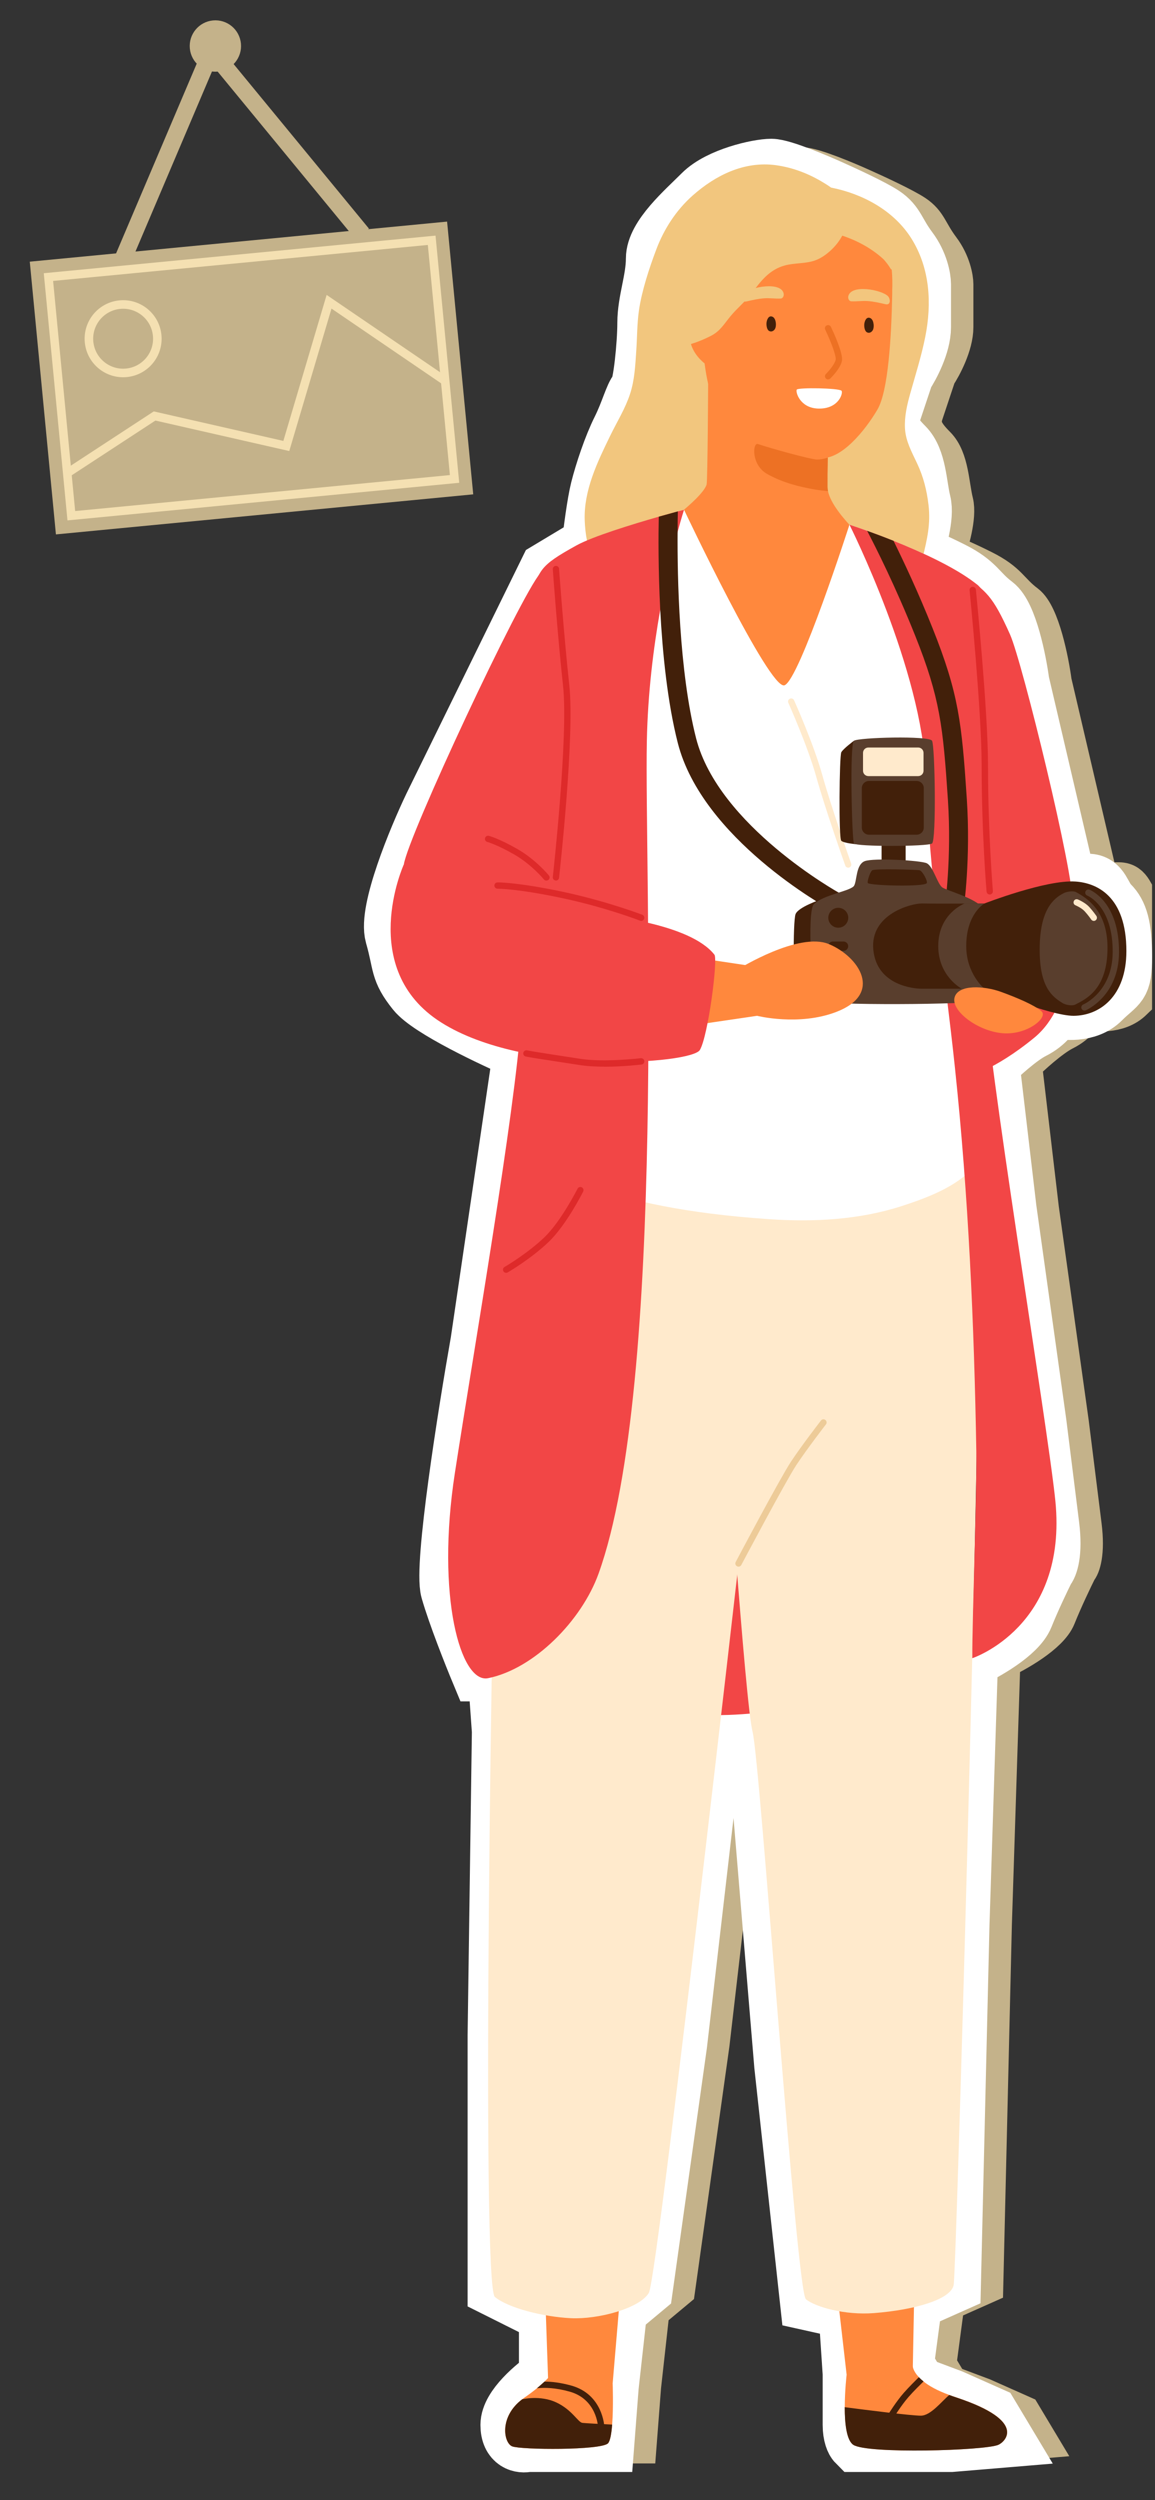 <?xml version="1.0" encoding="UTF-8"?> <svg xmlns="http://www.w3.org/2000/svg" width="135" height="292" viewBox="0 0 135 292" fill="none"><rect x="0" y="0" width="135" height="292" fill="#333333" stroke="none"/> <g clip-path="url(#clip0_187_7521)"> <path d="M67.774 66.707L72.774 63.707C72.941 62.207 73.373 58.807 73.773 57.207C74.273 55.207 75.273 52.207 76.273 50.207C77.273 48.207 77.773 46.207 78.273 45.707C78.773 45.207 79.273 40.207 79.273 37.707C79.273 35.207 80.273 32.707 80.273 30.207C80.273 27.707 83.773 24.707 85.773 22.707C87.773 20.707 92.273 19.707 93.773 19.707C94.973 19.707 98.94 21.374 100.773 22.207C102.273 22.874 105.573 24.407 106.773 25.207C108.273 26.207 108.273 27.207 109.773 29.207C110.973 30.807 111.273 32.54 111.273 33.207V38.207C111.273 40.207 109.94 42.707 109.273 43.707L107.773 48.207C107.273 49.707 107.773 50.707 109.273 52.207C110.773 53.707 110.773 56.707 111.273 58.707C111.673 60.307 110.773 63.374 110.273 64.707C110.773 64.874 112.373 65.507 114.773 66.707C117.773 68.207 117.773 69.207 119.773 70.707C121.373 71.907 122.44 77.207 122.773 79.707L128.273 103.207H130.773C132.273 103.207 132.273 104.707 133.273 105.707C134.273 106.707 134.773 108.207 134.773 111.707C134.773 115.207 134.273 114.707 132.273 116.707C130.673 118.307 127.94 118.04 126.773 117.707C126.607 118.207 125.873 119.407 124.273 120.207C122.673 121.007 120.273 123.207 119.273 124.207L121.273 141.207L124.773 166.207L126.273 178.207C126.673 181.407 126.107 182.874 125.773 183.207C125.273 184.207 124.073 186.707 123.273 188.707C122.473 190.707 118.607 192.874 116.773 193.707L115.773 224.707L114.773 266.707L110.273 268.707L109.273 276.207L110.773 278.707L114.773 280.207L119.273 282.207L120.773 284.707L114.773 285.207H103.773C103.607 285.04 103.273 284.407 103.273 283.207V277.207L102.773 269.707L98.273 268.707L95.273 241.207L91.773 199.207L87.773 198.707L86.773 204.207L82.773 238.707L78.773 267.207L75.773 269.707L74.773 278.707L74.273 285.207H65.273C64.607 285.374 63.273 285.207 63.273 283.207C63.273 281.207 66.273 278.707 67.773 277.707V270.207L61.773 267.207V237.707L62.273 202.207L61.773 195.207H59.773C58.94 193.207 57.073 188.507 56.273 185.707C55.473 182.907 58.273 165.207 59.773 156.707L64.773 122.707C61.274 121.207 53.874 117.707 52.273 115.707C50.273 113.207 50.774 112.707 49.774 109.207C48.974 106.407 52.441 98.04 54.274 94.207L67.774 66.707Z" stroke="#C4B28A" stroke-width="5"></path> <path d="M64.157 66.707L69.157 63.707C69.323 62.207 69.756 58.807 70.156 57.207C70.656 55.207 71.656 52.207 72.656 50.207C73.656 48.207 74.156 46.207 74.656 45.707C75.156 45.207 75.656 40.207 75.656 37.707C75.656 35.207 76.656 32.707 76.656 30.207C76.656 27.707 80.156 24.707 82.156 22.707C84.156 20.707 88.656 19.707 90.156 19.707C91.356 19.707 95.323 21.374 97.156 22.207C98.656 22.874 101.956 24.407 103.156 25.207C104.656 26.207 104.656 27.207 106.156 29.207C107.356 30.807 107.656 32.54 107.656 33.207V38.207C107.656 40.207 106.323 42.707 105.656 43.707L104.156 48.207C103.656 49.707 104.156 50.707 105.656 52.207C107.156 53.707 107.156 56.707 107.656 58.707C108.056 60.307 107.156 63.374 106.656 64.707C107.156 64.874 108.756 65.507 111.156 66.707C114.156 68.207 114.156 69.207 116.156 70.707C117.756 71.907 118.823 77.207 119.156 79.707L124.656 103.207H127.156C128.656 103.207 128.656 104.707 129.656 105.707C130.656 106.707 131.156 108.207 131.156 111.707C131.156 115.207 130.656 114.707 128.656 116.707C127.056 118.307 124.323 118.04 123.156 117.707C122.99 118.207 122.256 119.407 120.656 120.207C119.056 121.007 116.656 123.207 115.656 124.207L117.656 141.207L121.156 166.207L122.656 178.207C123.056 181.407 122.49 182.874 122.156 183.207C121.656 184.207 120.456 186.707 119.656 188.707C118.856 190.707 114.99 192.874 113.156 193.707L112.156 224.707L111.156 266.707L106.656 268.707L105.656 276.207L107.156 278.707L111.156 280.207L115.656 282.207L117.156 284.707L111.156 285.207H100.156C99.99 285.04 99.656 284.407 99.656 283.207V277.207L99.156 269.707L94.656 268.707L91.656 241.207L88.156 199.207L84.156 198.707L83.156 204.207L79.156 238.707L75.156 267.207L72.156 269.707L71.156 278.707L70.656 285.207H61.656C60.99 285.374 59.656 285.207 59.656 283.207C59.656 281.207 62.656 278.707 64.156 277.707V270.207L58.156 267.207V237.707L58.656 202.207L58.156 195.207H56.156C55.323 193.207 53.456 188.507 52.656 185.707C51.856 182.907 54.656 165.207 56.156 156.707L61.156 122.707C57.657 121.207 50.257 117.707 48.656 115.707C46.656 113.207 47.157 112.707 46.157 109.207C45.357 106.407 48.824 98.04 50.657 94.207L64.157 66.707Z" stroke="white" stroke-width="7"></path> <path d="M125.485 108.342C125.485 108.342 125.677 117.276 120.894 121.191C116.118 125.106 112.936 125.805 112.936 125.805C112.936 125.805 107.791 112.846 107.946 112.051C108.101 111.249 125.485 108.349 125.485 108.349V108.342Z" fill="#F24646"></path> <path d="M71.331 50.873C72.114 49.262 73.096 47.702 73.649 45.987C74.173 44.383 74.254 42.683 74.365 41.02C74.476 39.452 74.454 37.87 74.675 36.302C75 33.992 75.879 31.335 76.705 29.142C77.606 26.75 79.023 24.564 80.935 22.857C83.644 20.451 87.018 18.787 90.709 19.295C92.746 19.582 94.577 20.303 96.319 21.37C96.629 21.554 96.895 21.731 97.139 21.908C100.837 22.636 104.484 24.594 106.536 27.869C108.706 31.342 108.928 35.449 108.145 39.356C107.702 41.586 107.001 43.779 106.388 45.972C106.019 47.29 105.702 48.651 105.776 50.027C105.857 51.536 106.573 52.787 107.193 54.119C107.931 55.679 108.33 57.269 108.529 58.983C108.787 61.206 108.367 62.972 107.857 65.077C107.813 65.246 107.717 65.342 107.599 65.393C107.54 65.57 107.451 65.739 107.37 65.886C107.355 65.923 107.333 65.967 107.318 66.011C106.853 69.301 103.502 70.743 100.903 72.281C99.028 73.385 96.482 74.048 94.385 74.607C92.052 75.233 89.653 75.498 87.247 75.475C82.301 75.439 77.931 74.224 74.107 71.038C73.494 70.53 72.889 70 72.32 69.441C72.276 69.441 72.232 69.426 72.195 69.397C69.515 67.498 68.445 63.892 68.342 60.75C68.224 57.247 69.84 53.935 71.331 50.873Z" fill="#F2C67E"></path> <path d="M97.272 198.213C97.272 198.213 89.638 200.987 79.953 200.163C70.268 199.339 82.788 177.46 82.877 177.18C82.965 176.9 97.272 198.213 97.272 198.213Z" fill="#F24646"></path> <path d="M112.663 67.211C108.455 64.231 100.076 69.007 101.398 81.054C102.202 88.391 105.443 102.057 107.008 109.725C107.665 112.949 110.507 115.274 113.807 115.289C115.601 115.296 117.173 115.304 117.402 115.304C117.956 115.304 125.146 108.798 125.36 105.494C125.574 102.189 119.491 77.323 118.059 74.107C115.992 69.478 115.224 69.029 112.655 67.211H112.663Z" fill="#F24646"></path> <path d="M72.924 262.871L71.61 278.362L66.782 278.649L64.058 277.722L63.6 264.439L72.924 262.871Z" fill="#FF883D"></path> <path d="M59.858 285.714C60.892 286.126 70.289 286.192 71.071 285.353C71.33 285.074 71.47 284.198 71.551 283.16C71.713 281.085 71.61 278.355 71.61 278.355C71.61 278.355 66.805 276.081 66.627 276.147C66.443 276.206 64.066 277.722 64.066 277.722C64.066 277.722 63.925 277.884 63.645 278.149C63.424 278.347 63.128 278.62 62.759 278.929C62.353 279.26 61.859 279.635 61.29 280.025C61.209 280.084 61.128 280.143 61.054 280.202C61.054 280.202 61.047 280.202 61.039 280.209C58.315 282.255 58.861 285.309 59.858 285.714Z" fill="#FF883D"></path> <path d="M71.551 283.16C71.47 284.198 71.329 285.074 71.071 285.353C70.296 286.192 60.891 286.126 59.865 285.714C58.861 285.309 58.322 282.255 61.046 280.209H61.061C61.061 280.209 63.157 279.709 65.01 280.577C66.878 281.446 67.557 282.903 68.067 282.969C68.421 283.013 70.377 283.116 71.551 283.168V283.16Z" fill="#42200A"></path> <path d="M62.758 278.929C63.659 278.833 64.921 278.855 66.597 279.326C69.756 280.217 69.897 283.403 69.897 283.433L70.635 283.411C70.635 283.374 70.472 279.658 66.796 278.62C65.549 278.274 64.493 278.149 63.644 278.149C63.423 278.348 63.127 278.62 62.758 278.929Z" fill="#42200A"></path> <path d="M97.36 263.459L98.962 277.39L103.383 278.605L106.661 278.134L106.941 263.459H97.36Z" fill="#FF883D"></path> <path d="M98.739 281.136C98.739 283.013 98.946 285 99.743 285.53C101.36 286.612 115.068 286.214 116.692 285.53C117.46 285.206 120.147 282.785 111.864 280.025C111.547 279.922 111.244 279.819 110.956 279.709C109.524 279.194 108.572 278.642 107.945 278.134C107.723 277.957 107.546 277.788 107.398 277.634C106.719 276.905 106.69 276.382 106.69 276.382C106.69 276.382 103.227 275.845 102.866 275.845C102.504 275.845 98.953 277.383 98.953 277.383C98.953 277.383 98.739 279.201 98.739 281.136Z" fill="#FF883D"></path> <path d="M116.692 285.537C115.068 286.221 101.36 286.611 99.736 285.537C98.939 285.007 98.732 283.02 98.732 281.136C100.924 281.423 106.483 282.13 107.634 282.13C108.786 282.13 110.078 280.437 110.949 279.716C111.237 279.826 111.54 279.922 111.857 280.032C120.132 282.785 117.452 285.213 116.685 285.537H116.692Z" fill="#42200A"></path> <path d="M103.782 282.034L104.417 282.417C104.417 282.417 105.332 280.93 106.188 279.951C106.794 279.26 107.547 278.524 107.945 278.134C107.724 277.957 107.547 277.788 107.399 277.633C106.993 278.038 106.255 278.767 105.635 279.466C104.734 280.496 103.826 281.968 103.782 282.034Z" fill="#42200A"></path> <path d="M64.967 124.797L111.769 124.223C111.769 124.223 114.021 149.421 114.242 159.327C114.471 169.232 111.791 265.204 111.466 266.874C111.142 268.545 106.971 269.774 102.158 270.149C98.747 270.414 95.329 269.443 94.2 268.538C93.07 267.64 88.87 205.859 87.962 202.26C87.062 198.662 84.803 164.449 84.352 161.071C83.902 157.693 66.289 136.535 66.289 135.858C66.289 135.181 64.96 124.79 64.96 124.79L64.967 124.797Z" fill="#FFEACC"></path> <path d="M65.69 124.797C65.69 124.797 58.883 144.461 58.175 164.066C57.466 183.671 56.233 266.948 57.843 268.265C59.452 269.583 63.556 270.591 66.723 270.745C69.89 270.9 74.755 269.612 75.84 267.787C76.932 265.962 88.485 163.654 88.485 163.654C88.485 163.654 88.544 145.418 87.821 143.181C87.097 140.944 65.69 124.805 65.69 124.805V124.797Z" fill="#FFEACC"></path> <path d="M102.498 64.334L88.177 71.737L76.277 62.354C76.277 62.354 81.976 58.395 82.589 56.606C82.714 56.231 82.773 44.398 82.773 44.398L96.917 46.951C96.917 46.951 96.799 50.417 96.748 53.457C96.718 54.789 96.711 56.04 96.718 56.886C96.718 57.041 96.74 57.203 96.777 57.372C97.39 60.176 102.491 64.341 102.491 64.341L102.498 64.334Z" fill="#FF883D"></path> <path d="M83.556 46.929C85.527 49.887 93.337 53.265 95.914 53.493C98.313 53.707 101.096 50.322 102.557 47.834C103.812 45.7 104.189 39.445 104.285 34.359C104.285 34.006 104.285 33.668 104.3 33.329C104.336 29.819 103.51 29.304 103.51 29.304C103.51 29.304 92.747 25.116 92.547 25.381C92.348 25.646 81.814 30.768 81.814 30.768C81.814 30.768 81.593 43.971 83.556 46.929Z" fill="#FF883D"></path> <path d="M102.084 37.693C102.025 37.436 101.892 37.215 101.708 37.142C101.243 36.95 101.051 37.539 101.021 37.848C100.992 38.128 101.051 38.643 101.309 38.797C101.641 38.996 101.988 38.738 102.077 38.407C102.136 38.187 102.136 37.914 102.077 37.693H102.084Z" fill="#42200A"></path> <path d="M90.656 37.539C90.597 37.282 90.465 37.061 90.28 36.987C89.815 36.796 89.623 37.385 89.593 37.694C89.564 37.973 89.623 38.488 89.881 38.643C90.213 38.842 90.561 38.584 90.649 38.253C90.708 38.032 90.708 37.76 90.649 37.539H90.656Z" fill="#42200A"></path> <path d="M96.791 57.365C96.311 57.32 95.75 57.254 95.182 57.158C93.609 56.886 91.557 56.423 89.667 55.355C87.778 54.288 87.962 51.646 88.59 51.86C90.236 52.412 94.79 53.663 95.484 53.67C96.178 53.67 96.754 53.442 96.754 53.442C96.725 54.782 96.717 56.032 96.725 56.879C96.725 57.033 96.747 57.195 96.784 57.365H96.791Z" fill="#ED7124"></path> <path d="M82.833 36.295C82.833 36.295 81.105 35.419 80.647 38.503C80.19 41.586 83.371 43.124 83.371 43.124C83.371 43.124 83.504 38.591 83.512 38.407C83.512 38.223 82.833 36.303 82.833 36.303V36.295Z" fill="#FF883D"></path> <path d="M69.619 65.931C73.273 67.094 78.396 71.796 74.499 81.657C70.601 91.519 60.967 113.803 60.967 113.803C60.967 113.803 52.434 112.088 51.895 111.978C51.349 111.867 46.742 104.25 47.2 100.975C47.658 97.701 60.834 69.574 63.16 66.932C65.485 64.282 65.965 64.768 69.619 65.931Z" fill="#F24646"></path> <path d="M63.764 135.733C64.516 136.322 70.038 141.039 89.874 142.386C95.085 142.746 100.452 142.467 105.45 140.84C107.635 140.134 110.093 139.236 112.064 137.853C112.662 137.433 113.215 136.977 113.703 136.462C113.924 136.226 111.303 117.019 111.422 113.148C111.562 108.232 116.5 75.667 114.721 69.25C114.596 68.786 114.433 68.455 114.227 68.286H114.219C109.687 64.636 99.286 61.28 99.286 61.28C99.286 61.28 94.458 62.737 89.726 62.479C82.898 62.111 79.952 59.536 79.952 59.536C79.952 59.536 68.052 62.833 64.421 67.013C63.247 68.367 64 106.208 63.882 107.797C63.018 119.719 61.232 133.753 63.764 135.733Z" fill="white"></path> <path d="M99.286 61.28C99.286 61.28 93.439 79.442 91.689 80.038C89.94 80.635 79.952 59.536 79.952 59.536C79.952 59.536 85.371 61.545 90.538 61.64C95.705 61.736 99.293 61.28 99.293 61.28H99.286Z" fill="#FF883D"></path> <path d="M93.13 45.502C93.3 45.244 98.039 45.318 98.356 45.634C98.585 45.862 98.046 47.805 95.61 47.717C93.492 47.643 92.96 45.759 93.13 45.502Z" fill="white"></path> <path d="M99.131 101.344C99.176 101.344 99.213 101.344 99.257 101.321C99.449 101.255 99.552 101.042 99.486 100.85C99.464 100.784 97.124 94.168 96.12 90.54C95.101 86.875 92.835 81.827 92.812 81.783C92.731 81.599 92.51 81.518 92.325 81.599C92.141 81.68 92.059 81.9 92.141 82.084C92.163 82.136 94.407 87.133 95.411 90.739C96.422 94.389 98.77 101.027 98.799 101.093C98.851 101.248 98.999 101.336 99.146 101.336L99.131 101.344Z" fill="#FFEACC"></path> <path d="M99.287 61.28C99.287 61.28 107.85 78.28 108.219 90.533C108.566 101.954 110.419 113.339 111.615 124.694C113.194 139.619 113.866 154.609 114.117 169.608C114.198 174.332 113.63 188.94 113.645 193.665C113.645 193.665 124.828 189.993 123.352 175.274C122.481 166.576 115.114 122.163 115.114 115.296C115.114 108.43 117.166 77.271 116.789 74.88C116.118 70.648 114.811 68.735 114.228 68.286C114.102 68.19 114.036 68.139 113.999 68.109L113.97 68.087C111.533 66.21 107.614 64.437 104.439 63.164C103.273 62.7 102.21 62.303 101.354 61.994C100.091 61.537 99.287 61.28 99.287 61.28Z" fill="#F24646"></path> <path d="M57.054 195.998C62.458 194.894 67.987 189.257 69.958 183.796C77.953 161.63 75.31 101.189 75.605 86.559C75.716 80.921 76.388 75.615 77.17 71.222C77.864 67.351 78.639 64.187 79.2 62.133C79.65 60.47 79.953 59.536 79.953 59.536C79.953 59.536 79.687 59.602 79.23 59.727C78.706 59.874 77.923 60.088 77 60.345C73.929 61.228 69.294 62.641 67.374 63.701C62.997 66.122 62.856 66.6 62.022 70.464C61.188 74.328 61.653 108.18 60.915 119.109C60.177 130.037 55.379 157.671 53.164 172.051C50.949 186.423 53.828 196.66 57.054 195.998Z" fill="#F24646"></path> <path d="M77.17 71.222C77.436 76.263 78.012 82.025 79.222 86.772C82.072 97.936 96.496 105.936 97.109 106.267L98.172 104.331C98.032 104.258 83.984 96.457 81.363 86.228C79.363 78.39 79.163 67.359 79.2 62.133C79.2 61.059 79.215 60.235 79.23 59.727C78.706 59.874 77.923 60.088 77 60.345C76.956 62.347 76.927 66.461 77.17 71.222Z" fill="#42200A"></path> <path d="M110.795 93.41C111.245 100.247 110.448 105.803 110.441 105.862L112.633 106.178C112.663 105.943 113.467 100.35 113.002 93.27C112.419 84.454 112.065 81.017 109.001 73.364C107.333 69.184 105.635 65.592 104.439 63.164C103.273 62.7 102.21 62.303 101.353 61.994C102.387 63.966 104.683 68.529 106.949 74.188C109.887 81.525 110.226 84.859 110.795 93.41Z" fill="#42200A"></path> <path d="M96.791 44.309C96.887 44.309 96.975 44.273 97.049 44.206C97.167 44.089 98.238 43.029 98.408 42.146C98.577 41.278 97.367 38.687 97.123 38.179C97.034 37.995 96.813 37.914 96.629 38.003C96.444 38.091 96.363 38.312 96.451 38.496C97.116 39.887 97.758 41.579 97.677 42.006C97.566 42.565 96.791 43.426 96.533 43.684C96.385 43.824 96.385 44.059 96.533 44.206C96.606 44.28 96.702 44.317 96.798 44.317L96.791 44.309Z" fill="#ED7124"></path> <path d="M99.138 34.683C99.33 33.123 103.102 33.837 103.804 34.61C104.084 34.919 104.121 35.647 103.531 35.537C102.859 35.382 102.106 35.206 101.419 35.162C100.777 35.117 100.142 35.221 99.5 35.191C99.257 35.184 99.116 34.897 99.146 34.683H99.138Z" fill="#F2C67E"></path> <path d="M91.609 34.36C91.417 32.799 87.645 33.513 86.944 34.286C86.663 34.595 86.626 35.324 87.217 35.213C87.889 35.059 88.642 34.882 89.328 34.838C89.971 34.794 90.605 34.897 91.248 34.867C91.491 34.86 91.632 34.573 91.602 34.36H91.609Z" fill="#F2C67E"></path> <path d="M76.963 39.194C76.963 39.194 77.007 39.18 77.022 39.172C77.229 39.106 77.391 39.172 77.495 39.297C77.805 39.423 78.13 39.474 78.469 39.511C78.543 39.297 78.742 39.121 79.03 39.187C79.348 39.261 79.68 39.246 80.019 39.158C80.019 39.121 80.019 39.084 80.019 39.047C79.909 38.966 79.835 38.849 79.82 38.701C79.805 38.701 79.79 38.701 79.776 38.701C79.444 38.701 79.2 38.319 79.385 38.024C79.695 37.531 80.115 37.281 80.573 36.92C81.031 36.56 81.415 36.148 81.776 35.714C81.732 35.552 81.695 35.404 81.665 35.294C81.289 33.822 80.876 32.137 81.57 30.702C82.138 29.532 83.747 29.12 84.884 28.56C87.778 27.14 90.671 25.035 93.92 25.234C93.964 25.212 94.016 25.197 94.075 25.197C94.636 25.197 95.167 25.227 95.699 25.271C95.92 24.976 96.459 25.013 96.548 25.366C96.762 25.396 96.968 25.433 97.175 25.47C97.175 25.462 97.19 25.455 97.19 25.447C97.485 25.057 98.068 25.285 98.068 25.676C98.179 25.705 98.297 25.727 98.415 25.764C98.555 25.705 98.733 25.764 98.814 25.896C99.53 26.132 100.239 26.419 100.955 26.794C102.527 27.611 104.705 29.024 104.845 30.996C104.86 31.217 104.66 31.335 104.468 31.327C104.439 31.482 104.195 31.548 104.099 31.386C103.863 30.989 103.583 30.628 103.28 30.29C101.936 29.046 100.224 28.104 98.445 27.523C97.795 28.774 96.503 29.936 95.389 30.371C94.207 30.834 92.886 30.672 91.683 31.018C89.926 31.511 88.929 32.821 87.896 34.205C87.15 35.198 86.168 35.978 85.379 36.935C84.626 37.84 84.19 38.665 83.098 39.224C81.385 40.1 78.705 41.093 76.838 40.107C76.447 39.901 76.565 39.327 76.956 39.202L76.963 39.194Z" fill="#F2C67E"></path> <path d="M99.811 86.515C99.811 86.515 98.563 87.442 98.335 87.854C98.106 88.266 98.01 97.929 98.335 98.201C98.659 98.481 100.018 98.591 100.018 98.591L99.811 86.515Z" fill="#42200A"></path> <path d="M103.043 97.598H105.855V101.321H103.043V97.598Z" fill="#42200A"></path> <path d="M95.847 105.089C95.847 105.089 93.322 105.936 92.99 106.753C92.658 107.569 92.717 116.018 93.071 116.32C93.425 116.621 96.053 117.011 96.053 117.011L96.666 110.888L95.847 105.089Z" fill="#42200A"></path> <path d="M108.329 100.828C109.067 101.167 109.577 103.279 110.152 103.654C110.728 104.029 114.08 104.913 114.906 106.075C115.726 107.238 116.139 116.378 114.906 116.864C113.674 117.35 96.2 117.46 95.448 116.864C94.938 116.459 94.288 106.458 95.123 105.604C96.215 104.486 99.508 104.066 99.84 103.426C100.172 102.786 100.046 100.983 101.065 100.578C102.091 100.173 107.591 100.482 108.329 100.821V100.828Z" fill="#593E2D"></path> <path d="M108.322 103.146C108.47 102.94 107.827 101.726 107.495 101.645C107.163 101.564 102.21 101.424 101.944 101.645C101.671 101.866 101.302 103.058 101.449 103.146C101.922 103.441 107.99 103.595 108.322 103.146Z" fill="#42200A"></path> <path d="M96.814 107.187C96.814 107.827 97.338 108.349 97.98 108.349C98.622 108.349 99.147 107.827 99.147 107.187C99.147 106.546 98.622 106.024 97.98 106.024C97.338 106.024 96.814 106.546 96.814 107.187Z" fill="#42200A"></path> <path d="M107.702 105.523C106.61 105.501 101.656 106.716 102.077 110.933C102.491 115.149 106.92 115.473 107.702 115.473H115.055V105.516C115.055 105.516 109.909 105.56 107.702 105.516V105.523Z" fill="#42200A"></path> <path d="M115.055 105.523H112.744C112.744 105.523 109.658 106.679 109.666 110.498C109.666 114.038 112.412 115.473 112.412 115.473H115.055V105.516V105.523Z" fill="#593E2D"></path> <path d="M115.054 105.523C115.054 105.523 122.259 102.727 125.699 102.955C128.157 103.117 131.656 104.626 131.656 111.08C131.656 116.378 128.519 118.623 125.485 118.638C122.746 118.645 115.062 115.473 115.062 115.473C115.062 115.473 112.936 113.744 112.936 110.498C112.936 106.708 115.062 105.523 115.062 105.523H115.054Z" fill="#42200A"></path> <path d="M124.334 104.309C124.666 104.14 125.433 104.007 125.766 104.191C126.961 104.846 129.449 106.296 129.449 110.697C129.449 115.561 126.925 116.68 125.677 117.328C125.323 117.512 124.54 117.364 124.208 117.158C123.02 116.415 121.491 115.355 121.521 110.8C121.543 106.23 123.145 104.913 124.341 104.309H124.334Z" fill="#593E2D"></path> <path d="M99.811 98.51C100.04 98.893 108.44 98.885 108.942 98.51C109.452 98.135 109.282 87.133 108.942 86.515C108.603 85.897 100.327 86.132 99.811 86.515C99.294 86.897 99.582 98.127 99.811 98.51Z" fill="#593E2D"></path> <path d="M101.567 91.21H107.14C107.601 91.21 107.975 91.582 107.975 92.042V96.656C107.975 97.115 107.601 97.487 107.14 97.487H101.567C101.106 97.487 100.733 97.115 100.733 96.656V92.042C100.733 91.582 101.106 91.21 101.567 91.21Z" fill="#42200A"></path> <path d="M101.501 87.302H107.318C107.664 87.302 107.945 87.582 107.945 87.928V90.018C107.945 90.363 107.664 90.643 107.318 90.643H101.501C101.154 90.643 100.873 90.363 100.873 90.018V87.928C100.873 87.582 101.154 87.302 101.501 87.302Z" fill="#FFEACC"></path> <path d="M97.352 111.05H98.592C98.895 111.05 99.139 110.807 99.139 110.506C99.139 110.204 98.895 109.961 98.592 109.961H97.352C97.05 109.961 96.806 110.204 96.806 110.506C96.806 110.807 97.05 111.05 97.352 111.05Z" fill="#42200A"></path> <path d="M97.352 113.258H98.592C98.895 113.258 99.139 113.015 99.139 112.714C99.139 112.412 98.895 112.169 98.592 112.169H97.352C97.05 112.169 96.806 112.412 96.806 112.714C96.806 113.015 97.05 113.258 97.352 113.258Z" fill="#42200A"></path> <path d="M126.755 118.027C126.806 118.027 126.851 118.02 126.902 117.998C127.057 117.931 130.756 116.283 130.793 111.249C130.837 105.362 127.493 103.971 127.353 103.912C127.161 103.838 126.947 103.927 126.873 104.118C126.799 104.309 126.887 104.523 127.079 104.596C127.205 104.648 130.099 105.892 130.054 111.242C130.017 115.782 126.747 117.262 126.607 117.321C126.422 117.402 126.334 117.615 126.415 117.806C126.474 117.946 126.614 118.027 126.755 118.027Z" fill="#593E2D"></path> <path d="M127.847 107.555C127.921 107.555 127.995 107.533 128.054 107.488C128.224 107.371 128.261 107.142 128.15 106.973C128.135 106.951 127.759 106.414 127.316 105.928C126.836 105.406 126.024 105.06 125.987 105.052C125.795 104.972 125.581 105.06 125.507 105.251C125.426 105.435 125.514 105.656 125.706 105.73C125.706 105.73 126.408 106.024 126.777 106.429C127.183 106.87 127.544 107.385 127.544 107.393C127.618 107.496 127.729 107.555 127.847 107.555Z" fill="#FFEACC"></path> <path d="M86.369 113.14C86.369 113.14 93.382 108.798 96.888 110.263C100.394 111.727 103.296 116.062 97.737 118.189C93.352 119.866 88.487 118.637 88.487 118.637L86.369 113.14Z" fill="#FF883D"></path> <path d="M87.107 112.713L64.725 109.365L66.164 121.92L88.487 118.637L90.141 115.304L87.107 112.713Z" fill="#FF883D"></path> <path d="M47.192 100.976C47.192 100.976 41.678 113.148 51.548 119.403C61.417 125.658 80.839 124.275 81.806 122.626C82.773 120.978 83.932 112.037 83.504 111.499C80.596 107.82 70.881 106.981 69.774 106.708C68.666 106.436 47.192 100.983 47.192 100.983V100.976Z" fill="#F24646"></path> <path d="M121.735 118.108C122.547 118.829 120.052 120.934 117.144 120.669C114.235 120.404 111.135 118.041 111.578 116.481C112.013 114.929 115.069 115.149 116.959 115.826C118.849 116.511 120.923 117.387 121.735 118.108Z" fill="#FF883D"></path> <path d="M64.976 102.844C65.16 102.844 65.323 102.705 65.345 102.521C65.419 101.844 67.19 85.948 66.541 80.016C65.898 74.129 65.352 66.512 65.345 66.431C65.33 66.225 65.153 66.07 64.954 66.092C64.747 66.107 64.599 66.284 64.614 66.483C64.614 66.556 65.168 74.195 65.81 80.09C66.452 85.948 64.629 102.27 64.614 102.432C64.592 102.631 64.74 102.815 64.939 102.837C64.954 102.837 64.968 102.837 64.983 102.837L64.976 102.844Z" fill="#DE2A2A"></path> <path d="M74.941 107.554C75.088 107.554 75.228 107.466 75.287 107.319C75.361 107.127 75.265 106.914 75.081 106.84C75.037 106.826 70.932 105.244 65.721 104.14C60.501 103.043 58.242 103.05 58.147 103.058C57.94 103.058 57.778 103.227 57.785 103.433C57.785 103.632 57.955 103.794 58.154 103.794C58.154 103.794 58.156 103.794 58.161 103.794C58.294 103.794 60.575 103.808 65.566 104.861C70.718 105.943 74.771 107.51 74.808 107.525C74.852 107.54 74.896 107.547 74.941 107.547V107.554Z" fill="#DE2A2A"></path> <path d="M63.868 102.845C63.949 102.845 64.031 102.815 64.104 102.764C64.259 102.639 64.289 102.403 64.156 102.248C64.097 102.175 62.613 100.379 60.458 99.15C58.317 97.929 57.195 97.634 57.143 97.62C56.944 97.568 56.745 97.686 56.693 97.884C56.641 98.083 56.759 98.282 56.959 98.333C56.966 98.333 58.044 98.62 60.081 99.783C62.119 100.946 63.558 102.69 63.573 102.712C63.647 102.8 63.75 102.845 63.861 102.845H63.868Z" fill="#DE2A2A"></path> <path d="M70.645 124.584C72.845 124.584 74.867 124.341 74.986 124.326C75.185 124.304 75.332 124.12 75.31 123.914C75.288 123.715 75.104 123.568 74.897 123.59C74.853 123.59 70.623 124.098 67.803 123.657C66.762 123.495 65.795 123.348 64.931 123.215C63.403 122.98 62.2 122.796 61.602 122.67C61.403 122.634 61.211 122.759 61.166 122.957C61.122 123.156 61.255 123.355 61.454 123.392C62.067 123.517 63.285 123.708 64.82 123.936C65.684 124.069 66.651 124.216 67.685 124.378C68.6 124.525 69.641 124.577 70.645 124.577V124.584Z" fill="#DE2A2A"></path> <path d="M115.683 104.471C115.683 104.471 115.705 104.471 115.712 104.471C115.919 104.456 116.066 104.272 116.052 104.073C116.052 104.007 115.483 97.376 115.483 89.399C115.483 83.026 114.081 69.007 114.066 68.867C114.044 68.668 113.867 68.521 113.66 68.536C113.461 68.558 113.306 68.734 113.328 68.94C113.343 69.08 114.738 83.063 114.738 89.399C114.738 97.406 115.306 104.066 115.314 104.132C115.328 104.324 115.491 104.471 115.683 104.471Z" fill="#DE2A2A"></path> <path d="M59.165 148.656C59.231 148.656 59.291 148.641 59.35 148.604C59.46 148.538 62.088 147 64.118 145.057C66.171 143.107 68.082 139.324 68.164 139.162C68.252 138.978 68.178 138.758 68.001 138.669C67.817 138.581 67.595 138.655 67.507 138.831C67.484 138.868 65.573 142.658 63.609 144.527C61.638 146.411 59.003 147.957 58.973 147.971C58.796 148.074 58.737 148.302 58.84 148.472C58.907 148.589 59.032 148.656 59.158 148.656H59.165Z" fill="#DE2A2A"></path> <path d="M86.323 182.972C86.456 182.972 86.581 182.898 86.648 182.773C86.699 182.678 91.822 173.015 93.07 171.116C94.325 169.218 96.517 166.384 96.54 166.355C96.665 166.193 96.635 165.965 96.473 165.84C96.311 165.715 96.082 165.744 95.956 165.906C95.934 165.935 93.719 168.791 92.45 170.711C91.18 172.64 86.197 182.03 85.991 182.427C85.895 182.604 85.961 182.832 86.146 182.928C86.197 182.957 86.256 182.972 86.315 182.972H86.323Z" fill="#EDCB98"></path> </g> <path d="M3.48 30.561L52.257 25.881L55.312 57.735L6.536 62.414L3.48 30.561Z" fill="#C4B28A"></path> <path d="M5.662 32.36L50.456 28.063L53.13 55.935L8.336 60.232L5.662 32.36Z" stroke="#F4E0B2"></path> <path d="M14.478 30.008L24.724 5.919L42.35 27.334" stroke="#C4B28A" stroke-width="2"></path> <circle cx="25.175" cy="5.374" r="3" transform="rotate(-5.48 25.175 5.374)" fill="#C4B28A"></circle> <circle cx="14.391" cy="39.56" r="4" transform="rotate(-5.48 14.391 39.56)" stroke="#F4E0B2"></circle> <path d="M7.86 55.255L18.068 48.583L33.465 52.087L38.462 35.242L52.033 44.488" stroke="#F4E0B2"></path> <defs> <clipPath id="clip0_187_7521"> <rect width="97" height="275" fill="white" transform="matrix(-1 0 0 1 134.656 16.207)"></rect> </clipPath> </defs> </svg> 